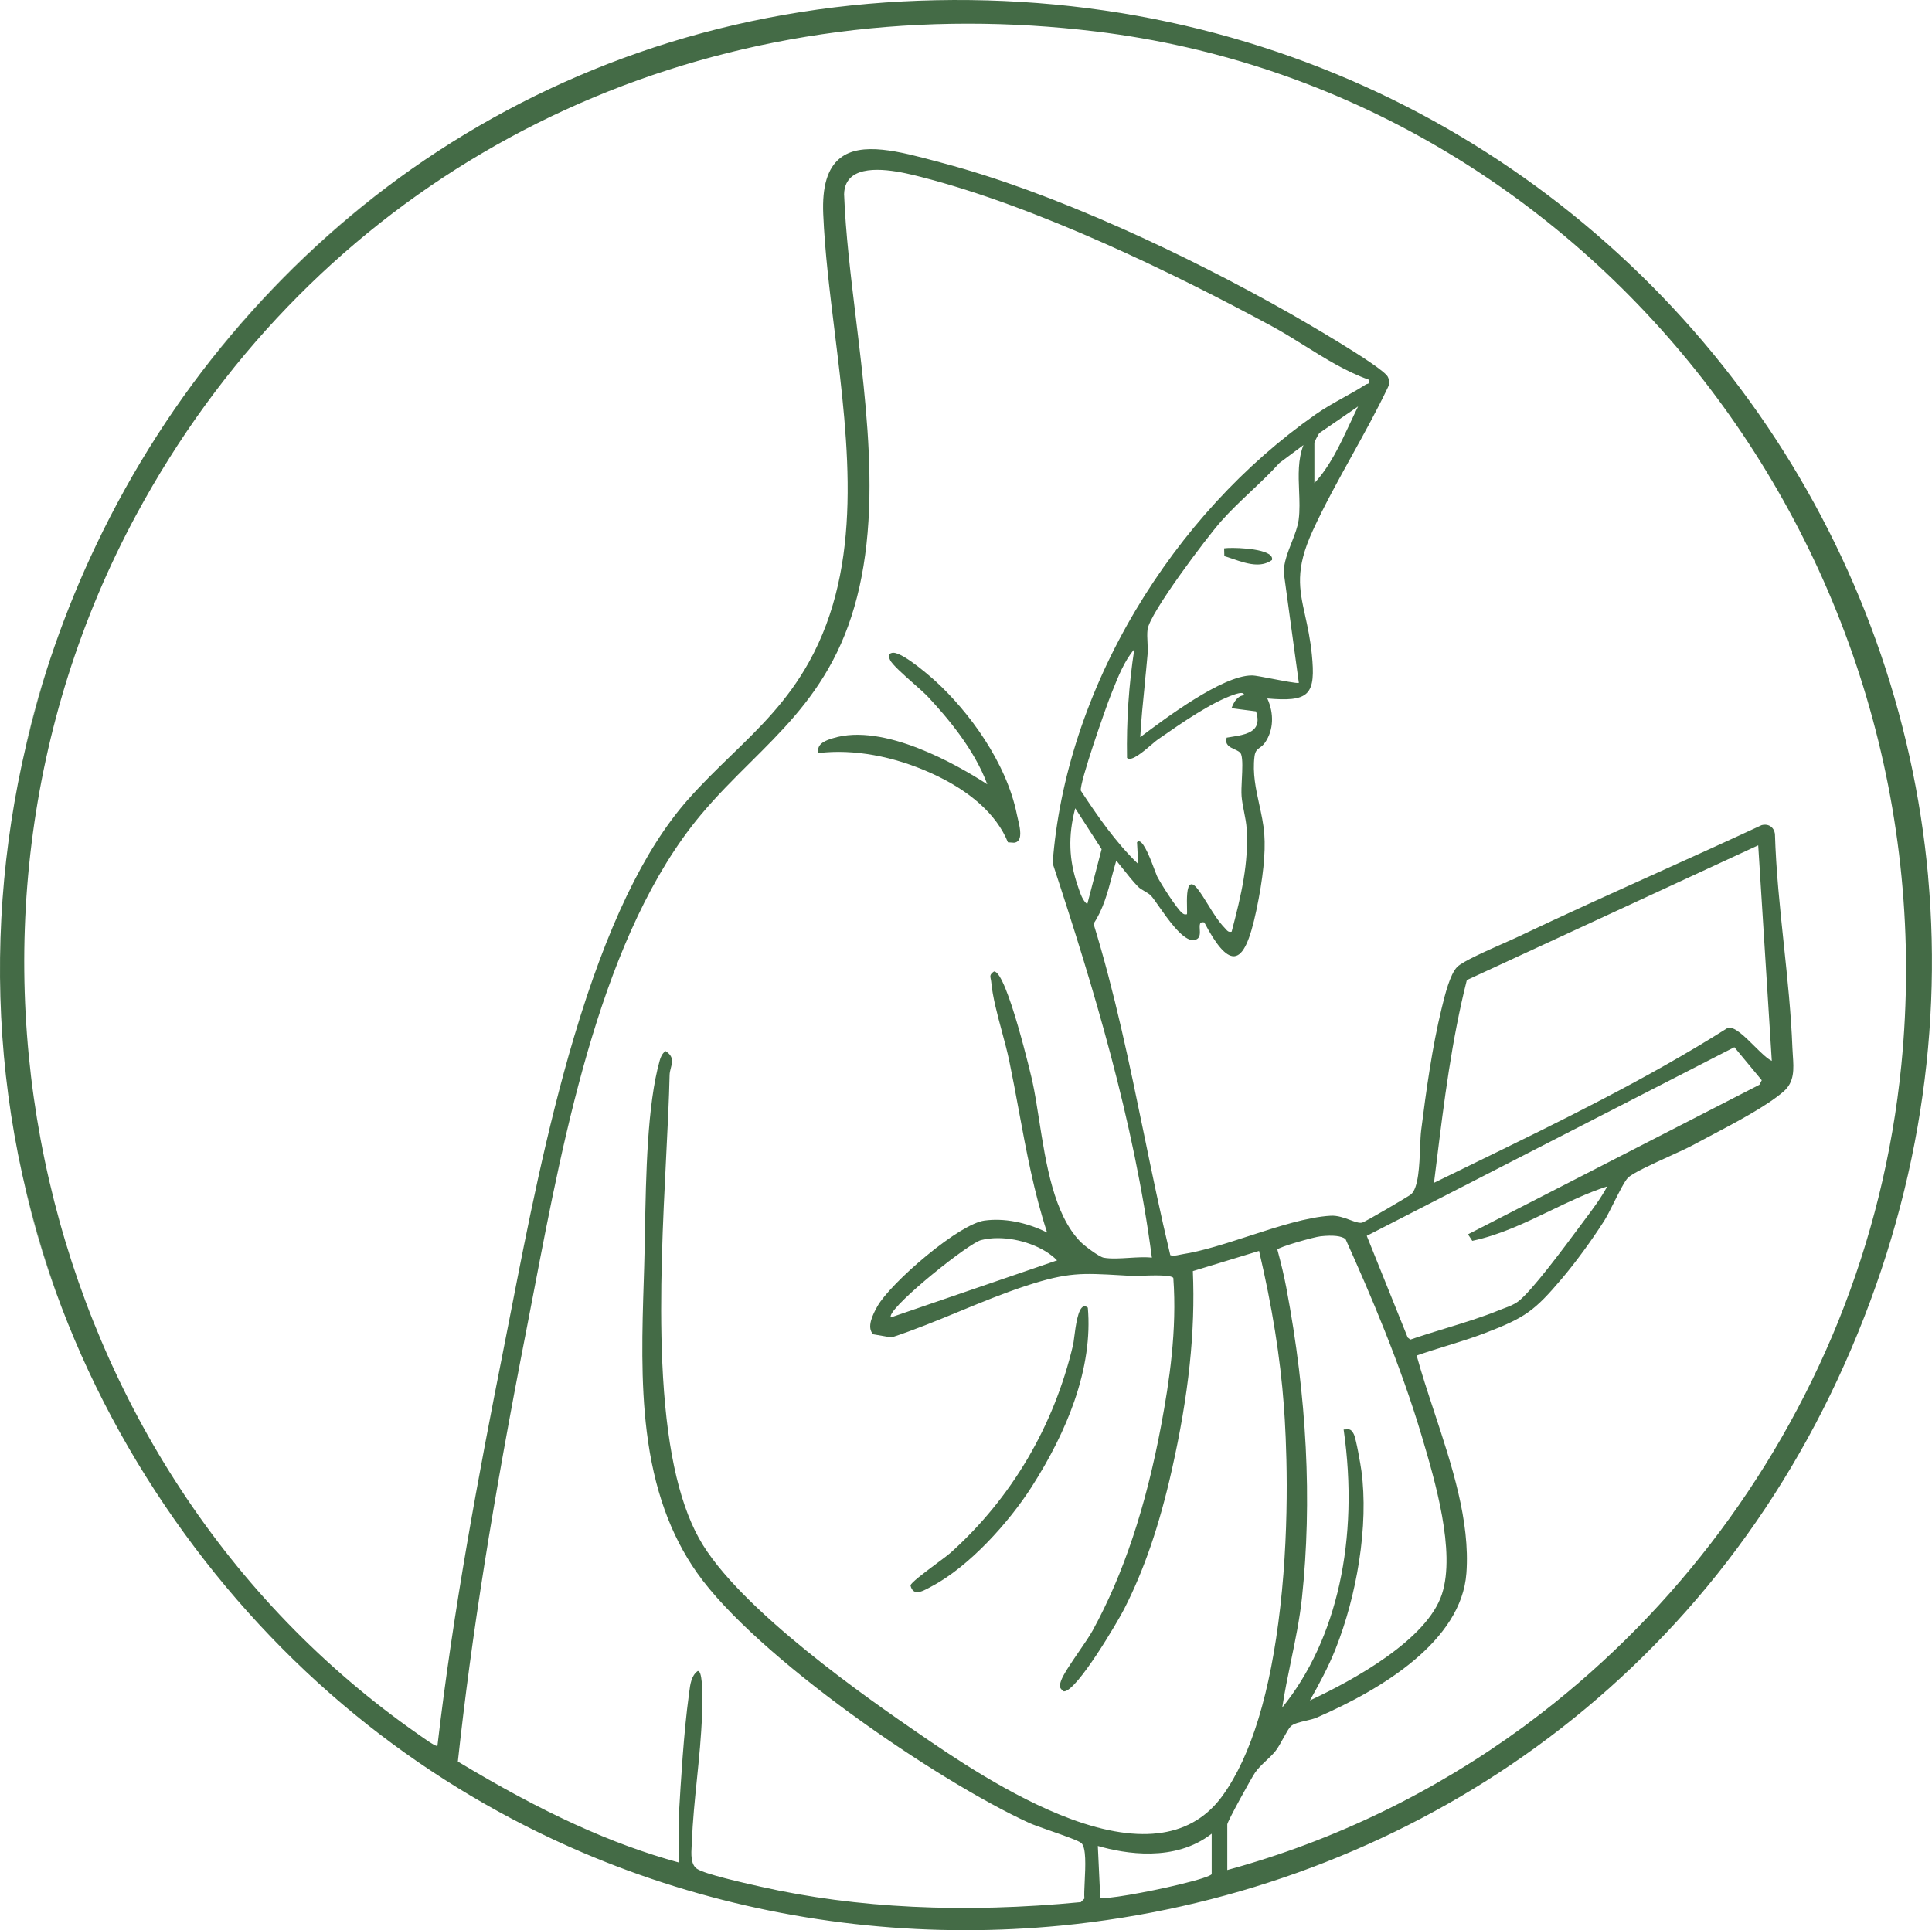 <svg xmlns="http://www.w3.org/2000/svg" id="Capa_2" data-name="Capa 2" viewBox="0 0 775.23 774.66"><defs><style>      .cls-1 {        fill: #446b46;      }    </style></defs><g id="Capa_1-2" data-name="Capa 1"><g><path class="cls-1" d="M773.69,351.79c-2.92-32.31-9.99-64.25-21.01-94.91-10.84-30.15-25.46-58.97-43.46-85.64-36.64-54.31-86.69-98.72-144.73-128.43-30.05-15.38-62.12-26.79-95.35-33.92C434.56,1.47,398.59-1.32,362.23.58c-36.7,1.92-72.41,8.85-106.14,20.6-32.26,11.24-62.82,26.92-90.84,46.6-53.83,37.82-97.62,89.99-126.63,150.88-12.58,26.41-22.18,53.99-28.67,82.17,2.5-10.66,5.46-21.28,8.87-31.83-25.28,79.09-26.08,166.55,3.59,249.07-5.18-14.3-9.48-28.82-12.9-43.51,3.41,14.89,7.73,29.58,12.92,43.96,12.39,34.33,29.82,67.05,51.8,97.26,21.1,28.98,45.74,54.7,73.24,76.45,26.37,20.85,55.46,38.13,86.46,51.35,48.16,20.54,100.55,31.1,153.42,31.1,12.76,0,25.56-.62,38.32-1.85,65.15-6.32,127.69-28.7,180.85-64.73,27.59-18.7,52.56-40.99,74.21-66.25,22.58-26.34,41.63-56.03,56.63-88.24,15.3-32.84,26.11-67.02,32.13-101.59,5.79-33.2,7.19-66.92,4.18-100.22ZM388.45,9.52c16.87,0,34,1.03,51.28,3.13,198.5,24.08,343.49,210.17,323.2,414.83-3.56,35.88-12.24,70.47-25.34,102.93-25.97,64.08-69.26,120.15-124.41,161.22-.53.39-1.05.8-1.58,1.19-.16.12-.33.24-.49.36-35.28,25.82-75.31,45.51-118.65,57.35v-18.32c0-1.09,9.59-18.48,11.13-20.74,1.2-1.76,2.86-3.32,4.46-4.83,1.31-1.23,2.66-2.51,3.78-3.9.95-1.19,2.05-3.19,3.12-5.13,1.14-2.06,2.21-4.01,2.97-4.74,1.15-1.11,3.66-1.7,6.09-2.26,1.62-.38,3.16-.74,4.33-1.25,26.31-11.43,58.09-30.77,60.07-57.99,1.52-20.91-5.83-43.21-12.94-64.78-2.59-7.87-5.05-15.31-7.02-22.54,3.92-1.38,7.99-2.64,11.92-3.85,5.11-1.58,10.38-3.21,15.43-5.14,16.13-6.18,19.9-8.85,31.02-22.02,5.54-6.57,11.7-14.98,16.89-23.09,1-1.56,2.39-4.33,3.86-7.27,2.18-4.36,4.44-8.86,5.74-10.06,2.16-2,9.88-5.51,16.68-8.61,3.72-1.7,7.24-3.3,9.24-4.39,2.07-1.12,4.43-2.37,6.94-3.69,10.13-5.34,22.74-11.98,29.5-17.85,4.44-3.85,4.1-8.99,3.73-14.43-.07-1.01-.14-2.06-.18-3.11-.52-13.7-2.01-27.86-3.45-41.56-1.54-14.59-3.13-29.69-3.56-44.35-.2-1.31-.85-2.38-1.82-3.01-.98-.64-2.24-.79-3.55-.43-13.97,6.5-28.26,12.96-42.07,19.2-18.4,8.31-37.43,16.91-55.96,25.73-1.21.58-3.08,1.4-5.24,2.36-7.01,3.11-16.61,7.36-18.84,9.58-2.91,2.9-4.99,11.45-6.11,16.05l-.18.73c-3.71,15.15-6.22,33.16-8.18,48.78-.22,1.74-.32,4.22-.42,6.84-.29,7.28-.65,16.35-3.68,18.91-.83.71-18.46,11.12-19.65,11.35-1.21.23-2.87-.38-4.79-1.09-2.34-.87-4.99-1.85-7.78-1.7-9.36.52-21.21,4.37-32.67,8.1-9.3,3.02-18.92,6.15-26.89,7.36-.41.06-.82.15-1.22.24-1.17.25-2.38.51-3.57.12-3.87-16.15-7.29-32.71-10.59-48.73-5.74-27.84-11.68-56.63-20.21-84.28,3.88-5.8,5.68-12.6,7.42-19.17.54-2.04,1.1-4.14,1.71-6.19.89,1.07,1.78,2.2,2.73,3.39,1.96,2.46,3.98,5.01,5.98,7.07.68.7,1.68,1.28,2.65,1.85.99.57,2.01,1.17,2.63,1.86.71.79,1.81,2.35,3.07,4.16,3.6,5.13,9.03,12.89,13.15,13.58.88.15,1.67-.03,2.35-.52,1.11-.8,1.02-2.42.94-3.84-.06-1.1-.12-2.14.39-2.57.29-.25.75-.29,1.43-.15,4.76,9.12,8.63,13.57,11.78,13.57.15,0,.3-.01.45-.03,3.4-.47,6.07-6.15,8.66-18.43,2.68-12.71,3.75-22.99,3.18-30.57-.31-4.07-1.19-8.07-2.04-11.95-1.34-6.12-2.73-12.44-1.89-19.19.27-2.2,1.09-2.79,2.13-3.55.67-.48,1.42-1.03,2.14-2.09,3.35-4.9,3.67-11.49.87-17.64,7.8.68,13.18.53,15.88-2.19,2.67-2.7,2.74-7.9,1.99-15.42-.62-6.25-1.73-11.26-2.7-15.68-2.36-10.73-4.07-18.48,3.01-33.95,4.65-10.15,10.31-20.38,15.78-30.26,4.96-8.97,10.1-18.25,14.47-27.45.66-1.39.64-2.58-.05-4.09-1.91-4.16-38.48-25.03-38.85-25.24-21.89-12.46-45.4-24.36-68-34.42-26.31-11.71-50.32-20.48-71.36-26.08-.92-.24-1.84-.49-2.76-.74-14.92-4-30.34-8.14-38.87-1.31-5,4.01-7.2,11.34-6.73,22.41.64,15.11,2.57,30.75,4.6,47.3,5.65,45.91,11.49,93.38-10.37,132.59-8.67,15.56-19.59,26.15-31.16,37.36-5.76,5.59-11.72,11.37-17.46,17.88-17.54,19.89-32.46,51.01-45.6,95.14-11.18,37.54-18.98,77.63-25.26,109.84-1.08,5.57-2.11,10.82-3.11,15.85-9.97,50.22-20.08,104.21-26.45,158.83-.27.21-1.76-.38-7.07-4.2-.27-.19-.48-.35-.61-.44C14.09,588.86-35.6,373.88,54.69,206.59,121.88,82.1,246.81,9.52,388.45,9.52ZM435.11,761.98l-1.42,1.43c-46.91,4.54-90.09,2.46-128.34-6.17l-1.01-.23c-5.91-1.33-21.6-4.85-24.69-6.98-2.57-1.78-2.31-6.01-2.11-9.41.03-.52.06-1.01.08-1.46.32-8.31,1.19-16.79,2.02-25,.86-8.5,1.76-17.28,2.05-25.87v-.27c.26-7.02.26-15.68-1.16-17.13-.15-.16-.32-.23-.5-.23h-.05s-.03.02-.03.02c-2.56,1.86-3,5.37-3.39,8.47-.05.37-.09.74-.14,1.1-2.07,15.01-3.23,34.84-4,47.96-.2,3.41-.12,6.9-.03,10.27.07,2.97.15,6.04.03,9.04-27.24-7.48-54.61-19.98-88.7-40.53,5.49-50.5,13.96-103.89,27.48-173.1,1-5.14,2-10.35,3.06-15.87,12.26-64.05,27.53-143.76,66.86-190.86,6.43-7.7,13.29-14.51,19.92-21.1,12.42-12.34,24.15-24,33.08-40.82,9.46-17.81,14.28-39.36,14.74-65.88.41-23.43-2.54-47.79-5.39-71.34-2.13-17.62-4.15-34.27-4.77-50.07.08-3.19,1.2-5.63,3.34-7.25,6.62-5.01,21.16-1.31,27.37.28,47.11,12.01,102.6,39.2,140.86,59.9,4.53,2.45,9.04,5.27,13.4,7.99,8.12,5.07,16.53,10.31,25.49,13.5.31,1.5.07,1.57-.46,1.71-.22.06-.5.13-.79.32-2.81,1.82-5.8,3.49-8.7,5.1-3.74,2.09-7.61,4.24-11.31,6.83-28.58,20.01-53.59,47.24-72.3,78.72-19.18,32.28-30.67,67.34-33.22,101.4v.02s0,.02,0,.02c16.42,49.77,32.61,103.39,39.82,158.27-2.77-.32-6.04-.11-9.2.08-3.54.22-7.2.45-10.11-.06-1.92-.34-7.94-4.93-9.42-6.47-10.6-10.96-13.75-31.11-16.53-48.89-.88-5.65-1.72-10.99-2.74-15.67-.1-.44-10.15-43.66-15.29-43.85h-.04s-.03.02-.03.02c-1.72,1.12-1.54,1.91-1.3,3,.07.33.15.7.19,1.13.54,6.02,2.45,13.12,4.3,19.99,1.12,4.16,2.18,8.1,2.94,11.77,1.37,6.59,2.62,13.32,3.82,19.83,3.01,16.24,6.12,33.03,11.37,49.03-8.42-4.17-17.35-5.87-25.18-4.79-4.63.64-13.35,5.94-23.33,14.19-9.1,7.52-16.93,15.58-19.5,20.06-2.05,3.58-4.47,8.65-1.8,11.36l.03.03,7.33,1.26h.03c9.19-3.01,18.29-6.77,27.1-10.4,8.8-3.63,17.91-7.39,27.09-10.39,16.52-5.39,22.29-5.06,37.71-4.17,1.32.08,2.71.16,4.18.24.87.05,2.47,0,4.33-.06,4.66-.15,11.68-.37,12.65.88,1.54,20.93-1.6,41.63-4.87,59.13-6.16,32.91-15.15,59.86-27.48,82.37-1.14,2.09-3.22,5.12-5.42,8.33-3.19,4.66-6.49,9.47-7.31,11.95-.67,2.06-.74,2.83,1.1,4.16l.03.02h.04s.03,0,.04,0c5.17,0,21.69-28.25,24.1-32.97,8.04-15.74,14.13-33.48,19.15-55.81,6.81-30.26,9.5-55.65,8.46-79.9l26.57-8.1c5.26,22.4,8.51,42.78,9.96,62.31.91,12.34,2.6,44.9-1.47,80.71-3.88,34.17-11.63,59.57-23.04,75.48-12.03,16.77-32.5,19.98-60.84,9.54-24.22-8.93-48.54-25.67-61.61-34.66-17.82-12.26-72.04-49.58-87.73-78.03-8.49-15.39-13.31-38.44-14.73-70.46-1.22-27.58.25-56.86,1.55-82.7.6-11.93,1.17-23.19,1.38-32.76.02-.97.26-1.93.5-2.86.61-2.39,1.18-4.64-2.06-6.73l-.07-.05-.07.05c-1.36,1.04-1.9,2.44-2.28,3.8-5,17.75-5.5,45.94-5.91,68.59-.09,5.07-.18,9.85-.31,14.14-.05,1.74-.11,3.48-.16,5.24-.64,20.09-1.29,40.87,1.2,60.98,2.82,22.8,9.4,41.28,20.11,56.51,23.76,33.8,96.16,83.48,133.38,100.49,1.61.74,5,1.92,8.59,3.18,5.26,1.84,11.22,3.93,12.28,4.87,2.02,1.77,1.66,9.35,1.36,15.44-.14,2.86-.26,5.34-.12,6.82ZM590.76,498.01l.08-.02c11-2.32,21.23-7.25,31.11-12.01,7.4-3.57,15.04-7.25,22.96-9.81-2.42,4.55-5.62,8.82-8.44,12.59-.64.85-1.42,1.91-2.31,3.11-6.88,9.27-19.69,26.51-24.99,30.48-1.68,1.26-3.66,2-5.57,2.71-.63.24-1.29.48-1.92.74-6.99,2.87-14.51,5.16-21.78,7.39-4.63,1.42-9.42,2.88-13.98,4.46l-1.07-.82-16.43-40.83,147.51-75.7,10.99,13.26-.93,1.81-116.82,59.96-.12.06,1.72,2.62ZM575.4,474.73c.35-2.79.7-5.58,1.04-8.38,2.99-24.12,6.09-49.06,12.14-72.99l116.92-54.09,5.45,86.52c-1.87-.86-4.37-3.35-7.02-5.97-3.93-3.9-7.99-7.94-10.63-7.29l-.04.02c-32.45,20.54-67.51,37.63-101.42,54.15-5.39,2.63-10.97,5.34-16.45,8.03ZM539.47,573.71l-.33.03.02.13c6.31,43.78-2.67,84.36-24.65,111.44.95-6.3,2.26-12.62,3.53-18.74,1.7-8.22,3.47-16.73,4.38-25.27,4.13-38.79,2.01-80.71-6.3-124.59-.85-4.48-1.95-9.17-3.57-15.2.49-1.02,14.63-5.04,17.37-5.33,4.96-.54,8.41-.15,9.99,1.13,9.75,21.66,22.06,50.28,30.73,79.59l.05.17c5.04,17.02,13.47,45.51,7.92,62.67-5.95,18.41-35.6,34.61-53,42.74,3.61-6.41,7.36-13.28,10.29-20.66,4.28-10.77,7.54-22.92,9.44-35.14,2.03-13.08,2.37-25.61.96-36.23-.34-2.57-2.14-13.06-3.11-14.92-1.06-2.04-1.72-1.98-3.69-1.8ZM424.16,505.85l-66.68,22.89c-.12-.13-.15-.32-.09-.58.56-2.63,8.97-10.31,16.64-16.62,9.01-7.4,17.25-13.21,19.59-13.82,2.1-.54,4.39-.8,6.76-.8,8.7,0,18.44,3.47,23.77,8.92ZM432.73,356.35c-.09-.28-.18-.55-.27-.8-3.6-10.43-3.92-20.05-1.02-31.15l10.59,16.42-5.75,22.04c-1.78-1.21-2.8-4.26-3.55-6.5ZM459.31,274.68c.4-3.94.81-8.02,1.16-12.02.13-1.57.05-3.23-.03-4.83-.09-1.73-.18-3.53.02-5.16.78-6.53,23.77-36.95,29.45-43.38,3.7-4.19,7.95-8.21,12.07-12.11,3.87-3.66,7.87-7.44,11.39-11.35l9.65-7.2c-2.26,5.8-2,12.17-1.75,18.34.16,3.89.32,7.91-.17,11.65-.38,2.86-1.56,5.88-2.81,9.07-1.56,3.98-3.17,8.1-3.18,12.03l6.06,44.37c-.69.26-6.49-.85-10.75-1.67-3.44-.66-6.69-1.28-7.74-1.32-.14,0-.28,0-.42,0-11.79,0-34.82,17.32-44.73,24.77h0c.38-7.06,1.1-14.24,1.81-21.18ZM492.23,296.02l-.02.08c-.82,2.84,1.27,3.79,3.12,4.63,1.23.56,2.39,1.09,2.71,2.08.66,2,.46,6.01.27,9.88-.13,2.63-.25,5.12-.11,6.91.16,1.99.58,4.13.99,6.2.44,2.25.9,4.58,1.04,6.75.84,13.91-2.09,26.45-6.02,41.38-1.23.26-1.65-.23-2.28-.95-.15-.18-.31-.36-.49-.54-2.49-2.54-4.64-6.02-6.72-9.39-1.44-2.33-2.8-4.54-4.22-6.35-.95-1.21-1.73-1.81-2.37-1.81-.12,0-.23.02-.33.06-1.69.6-1.58,5.94-1.5,9.48.02,1.11.05,2.26-.03,2.51-.87.12-1.18.08-1.86-.46-2.24-1.78-8.48-11.59-10.12-14.78-.14-.28-.45-1.11-.85-2.17-1.49-4.01-4.27-11.47-6.28-11.85-.33-.06-.62.05-.88.33l-.04.04.48,8.72c-9.12-8.76-16.38-19.34-23.03-29.44-.57-3.12,10.07-33.45,12.04-38.38.2-.49.39-.99.59-1.49,2.3-5.78,4.89-12.31,8.83-16.88-2.19,14.13-3.18,28.78-2.92,43.55v.05s.04.04.04.04c1.66,1.61,6.62-2.63,9.9-5.44.98-.84,1.83-1.57,2.36-1.93l1.04-.72c8.68-6.03,20.58-14.3,29.76-17.39l.05-.02c.69-.23,2.8-.94,3.54-.36.19.15.28.36.27.67-2.71.27-4.04,2.71-4.98,5.07l-.06.15,9.84,1.27c.87,2.65.83,4.69-.11,6.23-1.7,2.77-6.11,3.45-10.38,4.11-.4.06-.8.12-1.19.19h-.08ZM544.95,163.13c-1.13,2.27-2.24,4.65-3.32,6.96-3.96,8.47-8.05,17.22-14.22,23.81v-16.17c0-.41,1.43-3.08,1.97-3.9l15.57-10.7ZM486.2,735.95v16.2c-.31.74-5.14,2.31-12.96,4.19-13.02,3.14-30.41,6.21-31.76,5.27l-.97-20.75c10.83,3.15,30.94,6.6,45.69-4.91ZM308.5,766.63c-1.42-.29-2.83-.59-4.24-.89,1.41.3,2.83.6,4.24.89ZM302.78,765.42c-1.52-.33-3.04-.68-4.56-1.03,1.52.35,3.04.7,4.56,1.03ZM296.98,764.1c-1.56-.37-3.12-.75-4.67-1.13,1.56.39,3.11.77,4.67,1.13ZM291.14,762.68c-1.49-.38-2.97-.76-4.46-1.16,1.48.39,2.97.78,4.46,1.16ZM285.26,761.15c-1.1-.3-2.2-.61-3.3-.91,1.1.31,2.2.62,3.3.91ZM329.71,770.33c-.19-.03-.39-.06-.58-.08.19.03.39.06.58.08ZM324.79,769.58c-.65-.1-1.31-.21-1.96-.32.65.11,1.31.21,1.96.32ZM319.56,768.71c-1-.17-1.99-.35-2.98-.53.99.18,1.99.36,2.98.53ZM314.11,767.72c-1.25-.23-2.49-.48-3.73-.72,1.24.25,2.49.49,3.73.72ZM167.74,66.2c-1.29.89-2.58,1.78-3.86,2.69,1.28-.91,2.57-1.8,3.86-2.69ZM171.73,63.49c-.58.39-1.16.77-1.74,1.17.58-.39,1.16-.78,1.74-1.17ZM163.7,69.02c-32.66,23.2-61.13,51.36-84.76,83.01,24.1-32.41,52.69-60.3,84.76-83.01ZM23.35,520.64s-.03-.08-.04-.12c.01.04.03.08.04.12Z"></path><path class="cls-1" d="M328.39,302.24h.11c13.89-1.68,29.96,1.2,45.24,8.12,15.58,7.05,26.18,16.6,30.67,27.63l.03.07,2.45.17c.81-.08,1.43-.42,1.84-1.01,1.31-1.84.38-5.73-.3-8.56-.14-.6-.28-1.16-.37-1.63-4.28-21.36-19.61-41.64-32.53-53.5-.13-.12-12.64-11.55-17.1-11.55-.18,0-.34.02-.49.05-.61.15-.99.39-1.17.74-.28.57.03,1.31.37,2.09.76,1.79,5.37,5.87,9.43,9.47,2.37,2.1,4.61,4.09,5.8,5.36,7.68,8.24,18.47,20.82,23.79,35.1-12.08-7.83-41.58-24.79-61.93-18.5-2.5.77-6.69,2.07-5.86,5.85l.02.11Z"></path><path class="cls-1" d="M367.01,638.78c.33.15.7.21,1.08.21,1.51,0,3.33-1,4.86-1.83.29-.16.58-.32.85-.46,15.18-8,31.09-25.8,40.12-39.89,7.52-11.74,13.29-23.3,17.13-34.35,4.63-13.34,6.47-25.98,5.45-37.57v-.05s-.04-.03-.04-.03c-.6-.5-1.18-.65-1.72-.44-2.23.88-3.12,7.82-3.71,12.41-.17,1.33-.31,2.38-.43,2.92-7.69,32.67-24.71,61.55-49.22,83.54-.84.75-2.89,2.29-5.28,4.06-5.95,4.44-10.52,7.92-10.75,9v.03s0,.03,0,.03c.3,1.26.87,2.08,1.67,2.44Z"></path><path class="cls-1" d="M491.27,223.2l.09.03c1.04.3,2.11.67,3.25,1.06,3.18,1.09,6.62,2.27,9.87,2.27,2.08,0,4.08-.48,5.89-1.78l.04-.03v-.05c.14-.63-.05-1.21-.55-1.74-3.02-3.11-16.33-3.29-18.56-2.89l-.11.02.08,3.01v.09Z"></path></g></g></svg>